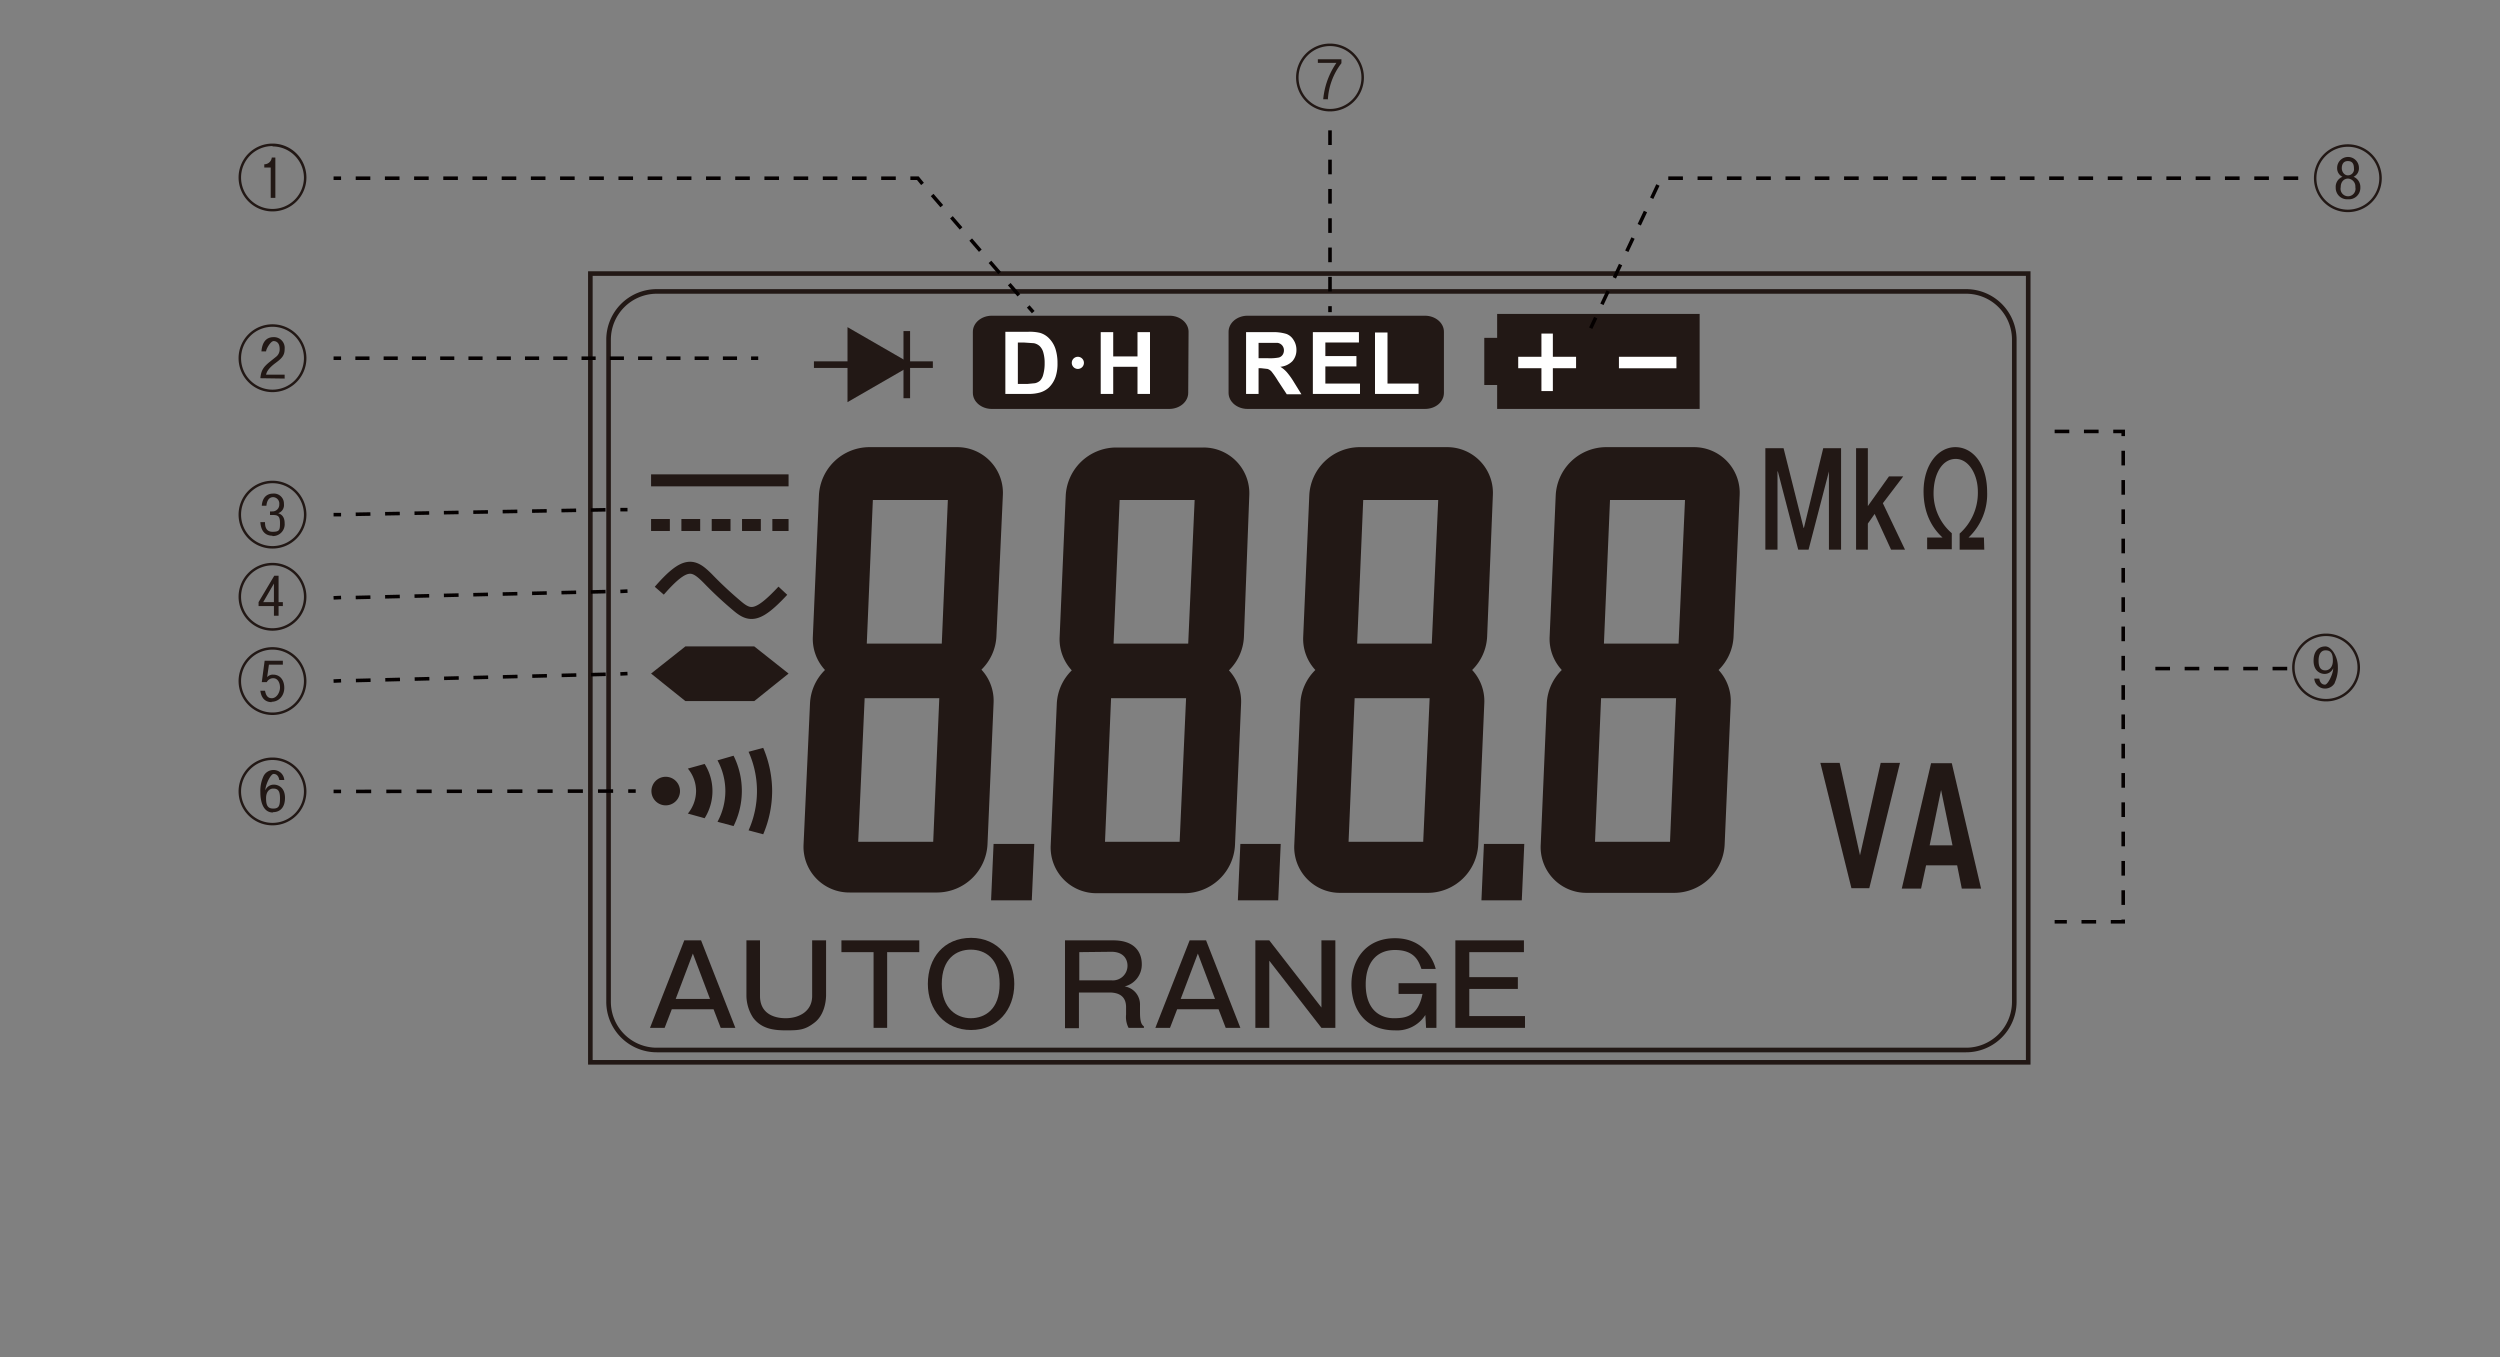 <svg xmlns="http://www.w3.org/2000/svg" viewBox="0 0 700 380"><rect x="0" y="0" width="700" height="380" fill="#808080" stroke="none"/><title>c-12_Display</title><g id="レイヤー_5" data-name="レイヤー 5"><path d="M76.3,59.2a9.5,9.5,0,1,1,9.5-9.5,9.5,9.5,0,0,1-9.5,9.5m0-18.3a8.8,8.8,0,1,0,8.8,8.8A8.8,8.8,0,0,0,76.3,41m-.5,14.4V46.9H74V46a2.1,2.1,0,0,0,2.1-1.9h1V55.4Z" style="fill:#221815"/><path d="M76.3,176.6a9.5,9.5,0,1,1,9.5-9.5,9.5,9.5,0,0,1-9.5,9.5m0-18.3a8.8,8.8,0,1,0,8.8,8.8,8.8,8.8,0,0,0-8.8-8.8M78,169.7v2.7H76.7v-2.7H72.4v-1.1l4.4-7.4H78v7.4h1.2v1.1Zm-1.3-6.3-3,5.2h3Z" style="fill:#221815"/><path d="M372.4,31.2a9.5,9.5,0,1,1,9.5-9.5,9.5,9.5,0,0,1-9.5,9.5m0-18.3a8.8,8.8,0,1,0,8.8,8.8,8.8,8.8,0,0,0-8.8-8.8m-.5,14.9h-1.4a21.4,21.4,0,0,1,3.7-10.2h-5.2V16.6h6.6v1.1a18.3,18.3,0,0,0-3.8,10.2" style="fill:#221815"/><path d="M657.4,59.4a9.5,9.5,0,1,1,9.5-9.5,9.5,9.5,0,0,1-9.5,9.5m0-18.3a8.8,8.8,0,1,0,8.8,8.8,8.8,8.8,0,0,0-8.8-8.8m0,14.7a3.2,3.2,0,0,1-3.4-3.3,3,3,0,0,1,1.9-3,2.6,2.6,0,0,1-1.5-2.5,3,3,0,0,1,6.1,0,2.6,2.6,0,0,1-1.5,2.5,3.1,3.1,0,0,1,1.9,3,3.2,3.2,0,0,1-3.4,3.3m0-5.8c-1.2,0-2.1.9-2.1,2.4a2.1,2.1,0,1,0,4.1,0,2.2,2.2,0,0,0-2.1-2.4m0-4.9c-1.3,0-1.7,1-1.7,2s.7,2,1.7,2a1.7,1.7,0,0,0,1.7-2c0-1.4-.6-2-1.7-2" style="fill:#221815"/><path d="M651.3,196.4a9.5,9.5,0,1,1,9.5-9.5,9.5,9.5,0,0,1-9.5,9.5m0-18.3a8.8,8.8,0,1,0,8.8,8.8,8.8,8.8,0,0,0-8.8-8.8m2.5,13a3.1,3.1,0,0,1-2.8,1.7,3,3,0,0,1-3-2.8h1.4c.2,1.2.8,1.7,1.6,1.7s2.3-3,2.3-4.6a2.6,2.6,0,0,1-2.4,1.6c-1.2,0-3.1-.8-3.1-3.7s1.6-4,3.3-4,3.5,2.8,3.5,5.7a9.7,9.7,0,0,1-.9,4.5m-2.6-9.1c-1,0-1.9.8-1.9,2.9s.8,2.7,1.9,2.7,2.1-.9,2.1-2.7-.4-2.9-2-2.9" style="fill:#221815"/><path d="M76.3,200.2a9.5,9.5,0,1,1,9.5-9.5,9.5,9.5,0,0,1-9.5,9.5m0-18.3a8.8,8.8,0,1,0,8.8,8.8,8.8,8.8,0,0,0-8.8-8.8m-.2,14.7c-2.7,0-3.1-2.4-3.2-3.2h1.3c.2.9.5,2.1,1.9,2.1s2.3-1.7,2.3-3-.6-2.6-1.9-2.6a2,2,0,0,0-1.8,1.1H73.3l.8-6h5.1v1.1H75.3l-.5,3.5a2.1,2.1,0,0,1,1.7-.7c1.9,0,3.1,1.5,3.1,3.7s-1.5,3.9-3.6,3.9" style="fill:#221815"/><path d="M76.3,231.1a9.5,9.5,0,1,1,9.5-9.5,9.5,9.5,0,0,1-9.5,9.5m0-18.3a8.8,8.8,0,1,0,8.8,8.8,8.8,8.8,0,0,0-8.8-8.8m.1,14.7c-2.6,0-3.5-2.8-3.5-5.7a9.7,9.7,0,0,1,.9-4.5,3.1,3.1,0,0,1,2.8-1.7,3,3,0,0,1,3,2.8H78.2c-.2-1.2-.8-1.7-1.6-1.7s-2.3,3-2.3,4.6a2.5,2.5,0,0,1,2.4-1.6c1.2,0,3.1.8,3.1,3.7s-1.6,4-3.3,4m0-6.6c-1,0-2,.8-2,2.7s.4,2.9,2,2.9,1.9-.8,1.9-2.9-.6-2.7-1.9-2.7" style="fill:#221815"/><path d="M76.3,109.8a9.5,9.5,0,1,1,9.5-9.5,9.5,9.5,0,0,1-9.5,9.5m0-18.3a8.8,8.8,0,1,0,8.8,8.8,8.8,8.8,0,0,0-8.8-8.8m-3.4,14.4c.2-2.3,1-3.2,2.4-4.4l2-1.6a2.6,2.6,0,0,0,1-2.2c0-1.7-.9-2.2-1.7-2.2s-2.1,2.2-2.1,2.9H73.2c.2-2.4,1.2-4,3.4-4a3,3,0,0,1,3.1,3.3c0,1.7-.6,2.5-2.5,3.9s-2.5,2.4-2.7,3.3h5.2v1.1Z" style="fill:#221815"/><path d="M76.3,153.6a9.5,9.5,0,1,1,9.5-9.5,9.5,9.5,0,0,1-9.5,9.5m0-18.3a8.8,8.8,0,1,0,8.8,8.8,8.8,8.8,0,0,0-8.8-8.8m0,14.7c-1.7,0-3.2-.9-3.4-3.8h1.3c0,.9.1,2.7,2.1,2.7s2.1-.5,2.1-2.5-.7-2.2-2.1-2.2h-.7v-1h.6a1.9,1.9,0,0,0,2-2,1.8,1.8,0,0,0-1.7-2c-1.3,0-1.8,1.2-1.9,2.4H73.3c.2-2.6,1.7-3.4,3.2-3.4a2.8,2.8,0,0,1,3,2.9,2.4,2.4,0,0,1-1.6,2.6c.5.2,1.8.6,1.8,2.8a3.3,3.3,0,0,1-3.4,3.6" style="fill:#221815"/><line x1="603.5" y1="187.2" x2="643.4" y2="187.2" style="fill:none;stroke:#040000;stroke-miterlimit:10;stroke-dasharray:4.102,4.102"/><rect x="165.3" y="76.6" width="402.6" height="220.85" style="fill:none;stroke:#221815;stroke-width:1.289px"/><path d="M564,280.6A13.5,13.5,0,0,1,550.5,294H183.9a13.5,13.5,0,0,1-13.5-13.5V95.1a13.5,13.5,0,0,1,13.5-13.5H550.5A13.5,13.5,0,0,1,564,95.1Z" style="fill:none;stroke:#221815;stroke-width:1.289px"/><path d="M332.7,110c0,2.5-2.4,4.5-5.3,4.5H277.7c-2.9,0-5.3-2-5.3-4.5V92.9c0-2.5,2.4-4.5,5.3-4.5h49.8c2.9,0,5.3,2,5.3,4.5Z" style="fill:#221815"/><path d="M286.6,95.9l2.9.2a3.4,3.4,0,0,1,1.6.8,3.9,3.9,0,0,1,1,1.7,10.5,10.5,0,0,1,.4,3.1,11.4,11.4,0,0,1-.4,3.2,3.7,3.7,0,0,1-.9,1.7,3.2,3.2,0,0,1-1.4.7l-2.1.2H285V95.9Zm-5.1,14.4h6.6a11.1,11.1,0,0,0,3.1-.4,6.3,6.3,0,0,0,2.5-1.4,7.6,7.6,0,0,0,1.9-3.1,11.5,11.5,0,0,0,.5-3.7,12.9,12.9,0,0,0-.6-4.1,7.6,7.6,0,0,0-1.7-2.8,5.8,5.8,0,0,0-2.6-1.6,12.4,12.4,0,0,0-3.3-.3h-6.4Z" style="fill:#fff"/><path d="M300.1,101.6a1.7,1.7,0,1,1,1.7,1.7,1.7,1.7,0,0,1-1.7-1.7" style="fill:#fff"/><polygon points="308.2 110.3 308.2 93 311.7 93 311.7 99.8 318.5 99.8 318.5 93 322 93 322 110.3 318.5 110.3 318.5 102.7 311.7 102.7 311.7 110.3 308.2 110.3" style="fill:#fff"/><path d="M404.3,110c0,2.5-2.3,4.5-5.3,4.5H349.3c-2.9,0-5.3-2-5.3-4.5V92.9c0-2.5,2.4-4.5,5.3-4.5H399c2.9,0,5.3,2,5.3,4.5Z" style="fill:#221815"/><path d="M348.9,110.3V93h7.3a12.5,12.5,0,0,1,4,.5,4,4,0,0,1,2,1.7,5,5,0,0,1,.8,2.7,4.7,4.7,0,0,1-1.1,3.2,5.4,5.4,0,0,1-3.4,1.6,8,8,0,0,1,1.8,1.5,20.3,20.3,0,0,1,2,2.8l2.1,3.4h-4.1l-2.5-3.8A23.1,23.1,0,0,0,356,104a2.6,2.6,0,0,0-1.1-.7l-1.8-.2h-.7v7.2Zm3.5-10H355a13.4,13.4,0,0,0,3.1-.2,1.9,1.9,0,0,0,1-.7,2.2,2.2,0,0,0,.4-1.3,2.1,2.1,0,0,0-.5-1.4,2.1,2.1,0,0,0-1.3-.7h-5.3Z" style="fill:#fff"/><polygon points="367.6 110.3 367.6 93 380.5 93 380.5 95.9 371.1 95.9 371.1 99.7 379.8 99.7 379.8 102.6 371.1 102.6 371.1 107.4 380.8 107.4 380.8 110.3 367.6 110.3" style="fill:#fff"/><polygon points="385 110.3 385 93.1 388.5 93.1 388.5 107.4 397.2 107.4 397.2 110.3 385 110.3" style="fill:#fff"/><line x1="182.3" y1="134.5" x2="220.8" y2="134.5" style="fill:none;stroke:#221815;stroke-width:3.356px"/><line x1="182.3" y1="147" x2="220.8" y2="147" style="fill:none;stroke:#221815;stroke-width:3.356px;stroke-dasharray:5.261,3.229"/><path d="M184.6,165.4c7.4-8.5,9.6-7.4,13.6-3.4a106.4,106.4,0,0,0,8.5,7.9c3.4,2.8,5.7,2.8,12.5-4.5" style="fill:none;stroke:#221815;stroke-width:3.356px"/><polygon points="211.2 196.3 191.9 196.3 182.3 188.6 191.9 181 211.2 181 220.8 188.6 211.2 196.3" style="fill:#221815"/><path d="M171.4,221.5h0" style="fill:#ee7826"/><path d="M190.4,221.5a4,4,0,1,1-4-4,4,4,0,0,1,4,4" style="fill:#221815"/><path d="M216.2,221.5a31.1,31.1,0,0,0-2.5-12.1l-4.1,1.1a26.9,26.9,0,0,1,0,22l4.1,1.1a31.1,31.1,0,0,0,2.5-12.2" style="fill:#221815"/><path d="M203.1,221.5a18.1,18.1,0,0,1-2.2,8.6l4.5,1.2a22.1,22.1,0,0,0,0-19.7l-4.5,1.3a18.1,18.1,0,0,1,2.2,8.6" style="fill:#221815"/><path d="M194.9,221.5a10,10,0,0,1-2.3,6.3l4.7,1.3a14.3,14.3,0,0,0,0-15.2l-4.7,1.3a9.9,9.9,0,0,1,2.3,6.3" style="fill:#221815"/><path d="M280.8,138.7a12.8,12.8,0,0,0-12.9-13.5H243.3a14.2,14.2,0,0,0-14,13.5l-1.7,39.5a12.8,12.8,0,0,0,3.4,9.4,14,14,0,0,0-4.2,9.4L225,236.4a12.8,12.8,0,0,0,12.9,13.5h24.6a14.2,14.2,0,0,0,14-13.5l1.7-39.5a12.8,12.8,0,0,0-3.4-9.4,14,14,0,0,0,4.2-9.4Zm-19.5,97H240.3l1.8-40.2H263Zm2.4-55.5H242.7l1.7-40.2h21Z" style="fill:#221815"/><polygon points="288.9 252.1 277.5 252.1 278.2 236.3 289.6 236.3 288.9 252.1" style="fill:#221815"/><path d="M349.8,138.7A12.8,12.8,0,0,0,337,125.3H312.4a14.2,14.2,0,0,0-14,13.5l-1.7,39.5a12.8,12.8,0,0,0,3.4,9.4,14,14,0,0,0-4.2,9.4l-1.7,39.5a12.8,12.8,0,0,0,12.9,13.5h24.6a14.2,14.2,0,0,0,14.1-13.5l1.7-39.5a12.8,12.8,0,0,0-3.4-9.4,14,14,0,0,0,4.2-9.4Zm-19.5,97H309.4l1.7-40.2h21Zm2.4-55.5H311.8l1.7-40.2h21Z" style="fill:#221815"/><polygon points="357.9 252.1 346.6 252.1 347.3 236.3 358.6 236.3 357.9 252.1" style="fill:#221815"/><path d="M418,138.7a12.8,12.8,0,0,0-12.9-13.5H380.6a14.2,14.2,0,0,0-14,13.5l-1.7,39.5a12.8,12.8,0,0,0,3.4,9.4,14,14,0,0,0-4.2,9.4l-1.7,39.5a12.8,12.8,0,0,0,12.9,13.5h24.6a14.2,14.2,0,0,0,14-13.5l1.7-39.5a12.8,12.8,0,0,0-3.4-9.4,14,14,0,0,0,4.2-9.4Zm-19.5,97H377.6l1.7-40.2h21Zm2.4-55.5H380l1.7-40.2h21Z" style="fill:#221815"/><polygon points="426.1 252.1 414.8 252.1 415.5 236.3 426.8 236.3 426.1 252.1" style="fill:#221815"/><path d="M487.1,138.7a12.8,12.8,0,0,0-12.9-13.5H449.6a14.2,14.2,0,0,0-14,13.5l-1.7,39.5a12.8,12.8,0,0,0,3.4,9.4,14,14,0,0,0-4.2,9.4l-1.7,39.5a12.8,12.8,0,0,0,12.9,13.5h24.6a14.2,14.2,0,0,0,14-13.5l1.7-39.5a12.8,12.8,0,0,0-3.4-9.4,14,14,0,0,0,4.2-9.4Zm-19.5,97h-21l1.7-40.2h21Zm2.4-55.5H449.1l1.7-40.2h21Z" style="fill:#221815"/><polygon points="494.3 125.5 499.4 125.5 505 147.8 505.1 147.8 510.5 125.5 515.5 125.5 515.5 153.9 512.1 153.9 512.1 132 512.1 132 506.4 153.9 503.5 153.9 497.8 132 497.7 132 497.7 153.9 494.3 153.9 494.3 125.5" style="fill:#221815"/><polygon points="519.7 125.5 523 125.5 523 141.7 528.9 133.4 532.9 133.4 527.2 140.9 533.4 153.9 529.5 153.9 524.9 143.9 523 146.6 523 153.9 519.7 153.9 519.7 125.5" style="fill:#221815"/><path d="M555.6,153.9h-6.9v-4.5a15.3,15.3,0,0,0,5.1-11.8c0-4.5-2.4-9.1-6.2-9.1s-6.2,4.2-6.2,9.7a14.7,14.7,0,0,0,5.1,11.1v4.5h-6.9v-3.3h4.3c-1.7-1.6-5.3-5.4-5.3-12.9s4.1-12.4,8.9-12.4,8.9,4.6,8.9,12.6a16.7,16.7,0,0,1-5.2,12.7h4.3Z" style="fill:#221815"/><polygon points="520.8 239.5 526.6 213.6 532 213.6 523.4 248.7 518.4 248.7 509.7 213.6 515.1 213.6 520.8 239.5" style="fill:#221815"/><path d="M540.3,236.7l3.2-15.5,3.2,15.5Zm7.7,5.6,1.3,6.5h5.4l-8.2-35.1h-5.8l-8.2,35.1h5.4l1.4-6.5Z" style="fill:#221815"/><polygon points="419.2 87.9 419.2 94.6 415.6 94.6 415.6 107.8 419.2 107.8 419.2 114.5 475.9 114.5 475.9 87.9 419.2 87.9" style="fill:#221815"/><rect x="453.3" y="99.9" width="16.1" height="3.22" style="fill:#fff"/><polygon points="441.3 99.9 434.8 99.9 434.8 93.4 431.6 93.4 431.6 99.9 425.1 99.9 425.1 103.1 431.6 103.1 431.6 109.5 434.8 109.5 434.8 103.1 441.3 103.1 441.3 99.9" style="fill:#fff"/><polygon points="237.3 91.6 255.5 102.1 237.3 112.6 237.3 91.6" style="fill:#221815"/><line x1="227.9" y1="102.1" x2="261.2" y2="102.1" style="fill:none;stroke:#221815;stroke-width:1.846px"/><line x1="253.9" y1="92.7" x2="253.9" y2="111.5" style="fill:none;stroke:#221815;stroke-width:1.846px"/><line x1="93.4" y1="100.3" x2="95.5" y2="100.3" style="fill:none;stroke:#040000;stroke-miterlimit:10"/><line x1="99.5" y1="100.3" x2="208.3" y2="100.3" style="fill:none;stroke:#040000;stroke-miterlimit:10;stroke-dasharray:3.958,3.958"/><line x1="210.3" y1="100.3" x2="212.3" y2="100.3" style="fill:none;stroke:#040000;stroke-miterlimit:10"/><line x1="93.4" y1="49.9" x2="95.5" y2="49.9" style="fill:none;stroke:#040000;stroke-miterlimit:10"/><line x1="99.6" y1="49.9" x2="252.9" y2="49.9" style="fill:none;stroke:#040000;stroke-miterlimit:10;stroke-dasharray:4.087,4.087"/><polyline points="254.9 49.9 257 49.9 258.3 51.5" style="fill:none;stroke:#040000;stroke-miterlimit:10"/><line x1="261" y1="54.6" x2="286.6" y2="84.2" style="fill:none;stroke:#040000;stroke-miterlimit:10;stroke-dasharray:4.125,4.125"/><line x1="287.9" y1="85.8" x2="289.3" y2="87.4" style="fill:none;stroke:#040000;stroke-miterlimit:10"/><line x1="372.4" y1="36.5" x2="372.4" y2="87.4" style="fill:none;stroke:#040000;stroke-miterlimit:10;stroke-dasharray:4.102,4.102"/><polyline points="643.5 49.9 465.1 49.9 445.4 91.9" style="fill:none;stroke:#040000;stroke-miterlimit:10;stroke-dasharray:4.102,4.102"/><path d="M196.3,263.3l9.6,24.5h-4.1l-2-5.2H188.1l-2,5.2h-4.1l9.6-24.5ZM194,267l-4.8,12.7h9.6Z" style="fill:#221815"/><path d="M212.8,263.3v15.6c0,4.6,3.5,6.2,7.2,6.2s7.4-1.9,7.4-6.2V263.3h3.9v15.3c0,1.8-.5,5.6-3.2,7.7s-4.3,2.2-8,2.2-6.9-.5-9.2-3.5a11.5,11.5,0,0,1-1.9-6.4V263.3Z" style="fill:#221815"/><polygon points="257.4 263.3 257.4 266.6 248.4 266.6 248.4 287.8 244.6 287.8 244.6 266.6 235.6 266.6 235.6 263.3 257.4 263.3" style="fill:#221815"/><path d="M284,275.5c0,7.3-4.8,12.9-12.1,12.9s-12.1-5.6-12.1-12.9,4.5-12.9,12.1-12.9,12.1,5.9,12.1,12.9m-20.3,0c0,6.9,4.2,9.6,8.1,9.6s8.1-2.4,8.1-9.6-4.1-9.6-8.1-9.6-8.1,2.5-8.1,9.6" style="fill:#221815"/><path d="M311.7,263.3c6.8,0,8,4.2,8,6.6a6.3,6.3,0,0,1-4.8,6.3,5.1,5.1,0,0,1,4.3,5.2v2.1c0,3,.6,3.5,1.1,3.9v.4H316a6.6,6.6,0,0,1-.7-3.7v-2.1c0-3.2-2.2-4.1-4.7-4.1h-8.5v10h-3.9V263.3Zm-9.5,3.3v7.9h9.1a4.1,4.1,0,0,0,4.4-4.1c0-1.9-1.2-3.9-4.5-3.9Z" style="fill:#221815"/><path d="M337.7,263.3l9.6,24.5h-4.1l-2-5.2H329.6l-2,5.2h-4.1l9.6-24.5Zm-2.3,3.7-4.8,12.7h9.6Z" style="fill:#221815"/><polygon points="355.4 263.3 370 282.1 370 263.3 373.9 263.3 373.9 287.8 370 287.8 355.4 269 355.4 287.8 351.5 287.8 351.5 263.3 355.4 263.3" style="fill:#221815"/><path d="M391.6,278.3v-3h10.6v12.5h-2.9l-.2-3.6a9.4,9.4,0,0,1-8.5,4.3c-8.6,0-12.2-6.2-12.2-12.9s3.9-12.9,12.2-12.9,10.9,6.5,11.4,8.6H398c-.7-2-1.8-5.3-7.4-5.3s-8.2,4.1-8.2,9.6c0,7.7,4.6,9.5,7.8,9.5s6.8-.3,8.1-6.8Z" style="fill:#221815"/><polygon points="426.7 263.3 426.7 266.6 411.4 266.6 411.4 273.6 425 273.6 425 276.9 411.4 276.9 411.4 284.5 427 284.5 427 287.8 407.5 287.8 407.5 263.3 426.7 263.3" style="fill:#221815"/><polyline points="575.3 120.8 594.5 120.8 594.5 258.1 575.3 258.1" style="fill:none;stroke:#040000;stroke-miterlimit:10;stroke-dasharray:4.102,4.102"/><line x1="175.7" y1="188.6" x2="173.7" y2="188.7" style="fill:none;stroke:#040000;stroke-miterlimit:10"/><line x1="169.6" y1="188.8" x2="97.6" y2="190.6" style="fill:none;stroke:#040000;stroke-miterlimit:10;stroke-dasharray:4.116,4.116"/><line x1="95.5" y1="190.6" x2="93.4" y2="190.7" style="fill:none;stroke:#040000;stroke-miterlimit:10"/><line x1="93.4" y1="221.6" x2="95.5" y2="221.6" style="fill:none;stroke:#040000;stroke-miterlimit:10"/><line x1="99.7" y1="221.6" x2="173.8" y2="221.5" style="fill:none;stroke:#040000;stroke-miterlimit:10;stroke-dasharray:4.234,4.234"/><line x1="175.9" y1="221.5" x2="178" y2="221.5" style="fill:none;stroke:#040000;stroke-miterlimit:10"/><line x1="93.4" y1="167.4" x2="95.5" y2="167.3" style="fill:none;stroke:#040000;stroke-miterlimit:10"/><line x1="99.6" y1="167.3" x2="171.6" y2="165.6" style="fill:none;stroke:#040000;stroke-miterlimit:10;stroke-dasharray:4.116,4.116"/><line x1="173.7" y1="165.6" x2="175.7" y2="165.5" style="fill:none;stroke:#040000;stroke-miterlimit:10"/><line x1="93.4" y1="144.1" x2="95.5" y2="144.1" style="fill:none;stroke:#040000;stroke-miterlimit:10"/><line x1="99.6" y1="144" x2="171.6" y2="142.7" style="fill:none;stroke:#040000;stroke-miterlimit:10;stroke-dasharray:4.115,4.115"/><line x1="173.7" y1="142.7" x2="175.7" y2="142.7" style="fill:none;stroke:#040000;stroke-miterlimit:10"/></g></svg>
